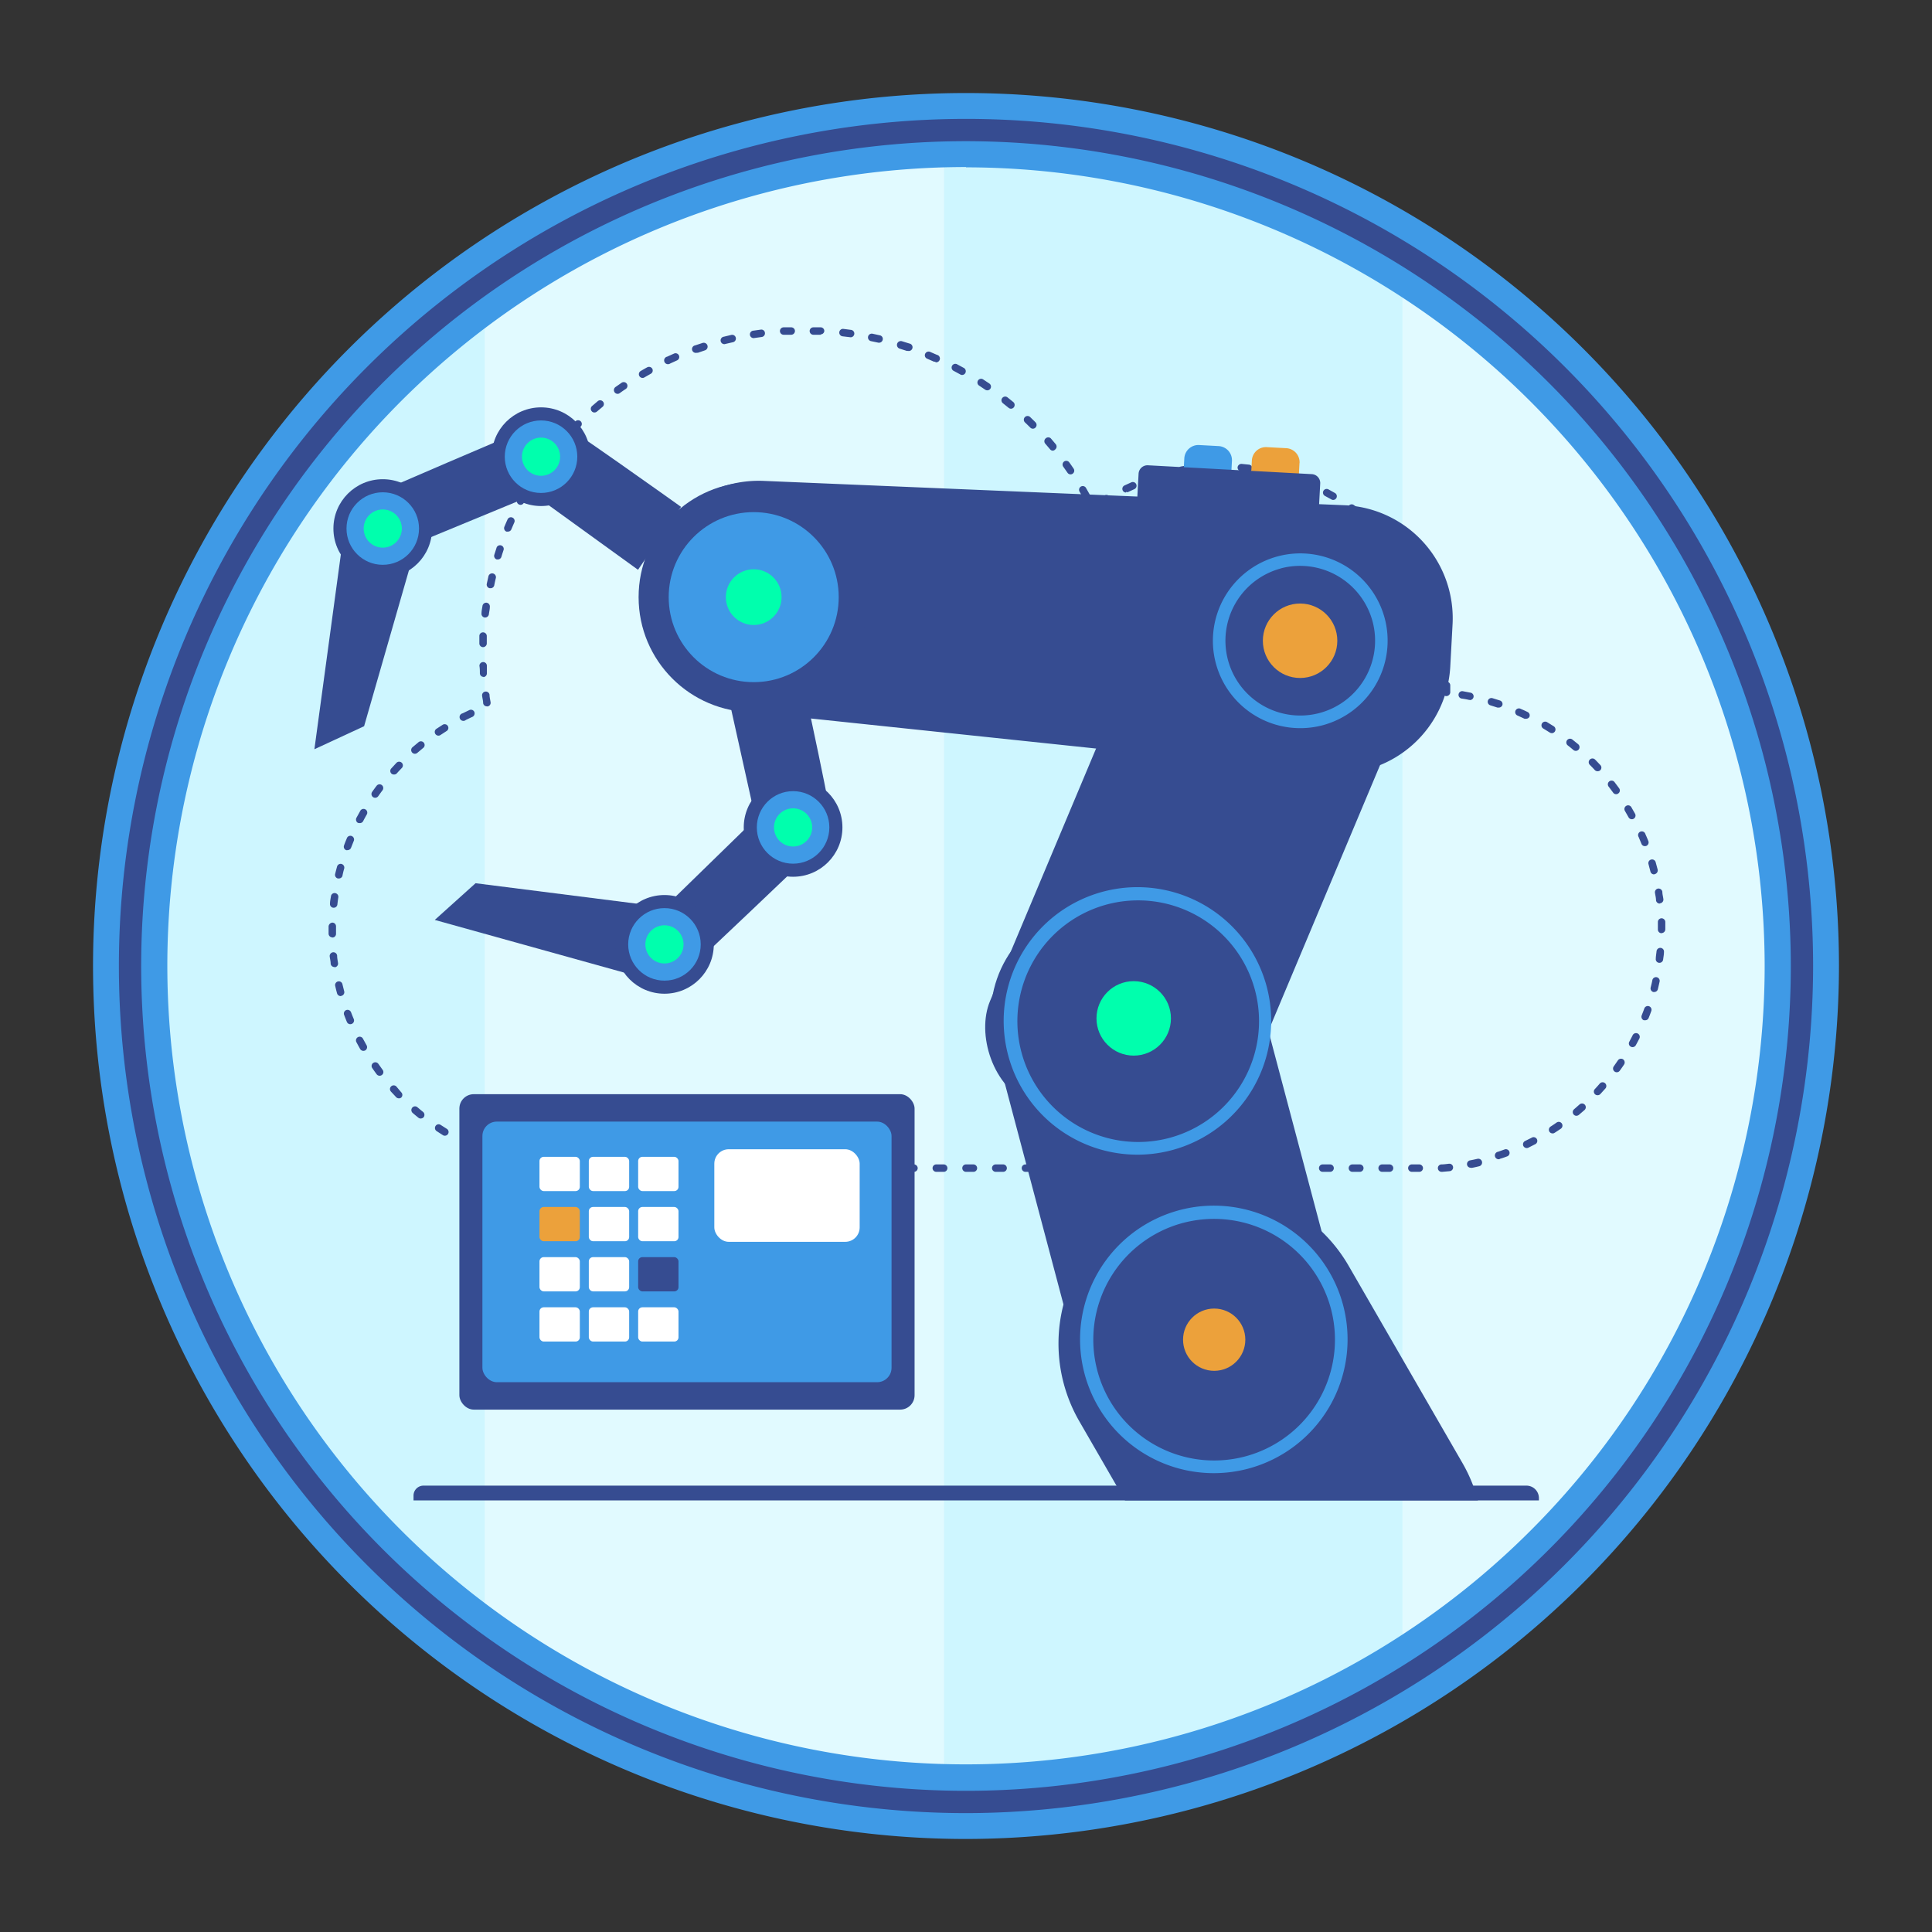 <svg xmlns="http://www.w3.org/2000/svg" xmlns:xlink="http://www.w3.org/1999/xlink" viewBox="0 0 260 260"><rect x="0" y="0" width="260" height="260" fill="#333333" stroke="none"/><defs><style>.cls-1{fill:none;}.cls-2{fill:#fff;}.cls-3{clip-path:url(#clip-path);}.cls-4{opacity:0.44;}.cls-5{fill:#8feaff;}.cls-6{opacity:0.62;}.cls-7{fill:#364c91;}.cls-8{fill:#eca13b;}.cls-9{fill:#3f9ae6;}.cls-10{fill:#00ffad;}</style><clipPath id="clip-path"><circle class="cls-1" cx="130" cy="133.02" r="112.48"/></clipPath></defs><title>product3</title><g id="圖層_1" data-name="圖層 1"><circle class="cls-2" cx="130" cy="128.01" r="112.48"/><g class="cls-3"><g class="cls-4"><polygon class="cls-5" points="65.27 258.6 3.53 258.6 3.53 -33.28 65.27 2.64 65.27 258.6"/><g class="cls-6"><polygon class="cls-5" points="127.01 258.6 65.27 258.6 65.27 -33.28 127.01 2.64 127.01 258.6"/></g><polygon class="cls-5" points="188.75 258.6 127.01 258.6 127.01 -33.28 188.75 2.64 188.75 258.6"/><g class="cls-6"><polygon class="cls-5" points="250.49 258.6 188.75 258.6 188.75 -33.28 250.49 2.64 250.49 258.6"/></g></g></g><path class="cls-7" d="M196.8,196.87l-15.31-26.53a20.93,20.93,0,0,0-28.58-7.65h0a20.92,20.92,0,0,0-7.66,28.58l6.15,10.65h47.49A20.75,20.75,0,0,0,196.8,196.87Z"/><path class="cls-7" d="M191,157.7h-1a.5.5,0,0,1-.5-.5.5.5,0,0,1,.5-.5h1a.51.51,0,0,1,.5.5A.5.5,0,0,1,191,157.7Zm-4,0h-1a.5.5,0,0,1-.5-.5.5.5,0,0,1,.5-.5h1a.51.51,0,0,1,.5.5A.5.5,0,0,1,187,157.7Zm-4,0h-1a.5.5,0,0,1-.5-.5.5.5,0,0,1,.5-.5h1a.51.51,0,0,1,.5.5A.5.5,0,0,1,183,157.7Zm-4,0h-1a.5.5,0,0,1-.5-.5.5.5,0,0,1,.5-.5h1a.51.51,0,0,1,.5.5A.5.5,0,0,1,179,157.7Zm-4,0h-1a.5.5,0,0,1-.5-.5.5.5,0,0,1,.5-.5h1a.51.51,0,0,1,.5.5A.5.5,0,0,1,175,157.7Zm-4,0h-1a.5.5,0,0,1-.5-.5.5.5,0,0,1,.5-.5h1a.51.51,0,0,1,.5.5A.5.5,0,0,1,171,157.7Zm-4,0h-1a.5.5,0,0,1-.5-.5.5.5,0,0,1,.5-.5h1a.51.51,0,0,1,.5.5A.5.5,0,0,1,167,157.7Zm-4,0h-1a.5.5,0,0,1-.5-.5.5.5,0,0,1,.5-.5h1a.51.51,0,0,1,.5.5A.5.5,0,0,1,163,157.7Zm-4,0h-1a.5.5,0,0,1-.5-.5.5.5,0,0,1,.5-.5h1a.51.51,0,0,1,.5.5A.5.5,0,0,1,159,157.7Zm-4,0h-1a.5.5,0,0,1-.5-.5.5.5,0,0,1,.5-.5h1a.51.51,0,0,1,.5.5A.5.5,0,0,1,155,157.7Zm-4,0h-1a.5.5,0,0,1-.5-.5.5.5,0,0,1,.5-.5h1a.51.51,0,0,1,.5.5A.5.5,0,0,1,151,157.7Zm-4,0h-1a.5.5,0,0,1-.5-.5.5.5,0,0,1,.5-.5h1a.51.51,0,0,1,.5.5A.5.5,0,0,1,147,157.7Zm-4,0h-1a.5.5,0,0,1-.5-.5.5.5,0,0,1,.5-.5h1a.51.51,0,0,1,.5.5A.5.5,0,0,1,143,157.7Zm-4,0h-1a.5.5,0,0,1-.5-.5.5.5,0,0,1,.5-.5h1a.51.51,0,0,1,.5.5A.5.5,0,0,1,139,157.7Zm-4,0h-1a.5.5,0,0,1-.5-.5.5.5,0,0,1,.5-.5h1a.51.51,0,0,1,.5.5A.5.5,0,0,1,135,157.7Zm-4,0h-1a.5.5,0,0,1-.5-.5.5.5,0,0,1,.5-.5h1a.51.51,0,0,1,.5.5A.5.5,0,0,1,131,157.7Zm-4,0h-1a.5.5,0,0,1-.5-.5.5.5,0,0,1,.5-.5h1a.51.51,0,0,1,.5.5A.5.5,0,0,1,127,157.7Zm-4,0h-1a.5.5,0,0,1-.5-.5.5.5,0,0,1,.5-.5h1a.51.51,0,0,1,.5.5A.5.5,0,0,1,123,157.7Zm-4,0h-1a.5.5,0,0,1-.5-.5.5.5,0,0,1,.5-.5h1a.51.51,0,0,1,.5.5A.5.5,0,0,1,119,157.7Zm-4,0h-1a.5.5,0,0,1-.5-.5.5.5,0,0,1,.5-.5h1a.51.51,0,0,1,.5.5A.5.5,0,0,1,115,157.7Zm-4,0h-1a.5.5,0,0,1-.5-.5.5.5,0,0,1,.5-.5h1a.51.51,0,0,1,.5.5A.5.5,0,0,1,111,157.7Zm-4,0h-1a.5.5,0,0,1-.5-.5.5.5,0,0,1,.5-.5h1a.51.51,0,0,1,.5.5A.5.5,0,0,1,107,157.7Zm-4,0h-1a.5.5,0,0,1-.5-.5.5.5,0,0,1,.5-.5h1a.51.51,0,0,1,.5.5A.5.5,0,0,1,103,157.7Zm-4,0H98a.5.5,0,0,1-.5-.5.5.5,0,0,1,.5-.5h1a.51.51,0,0,1,.5.5A.5.5,0,0,1,99,157.7Zm-4,0H94a.5.5,0,0,1-.5-.5.5.5,0,0,1,.5-.5h1a.51.51,0,0,1,.5.5A.5.5,0,0,1,95,157.7Zm-4,0H90a.5.5,0,0,1-.5-.5.5.5,0,0,1,.5-.5h1a.51.51,0,0,1,.5.5A.5.5,0,0,1,91,157.7Zm-4,0H86a.5.5,0,0,1-.5-.5.5.5,0,0,1,.5-.5h1a.51.51,0,0,1,.5.5A.5.5,0,0,1,87,157.7Zm-4,0H82a.5.5,0,0,1-.5-.5.5.5,0,0,1,.5-.5h1a.51.51,0,0,1,.5.5A.5.5,0,0,1,83,157.7Zm-4,0H78a.5.5,0,0,1-.5-.5.5.5,0,0,1,.5-.5h1a.51.51,0,0,1,.5.5A.5.5,0,0,1,79,157.7Zm-4,0h0l-1-.08a.5.5,0,0,1-.46-.54.51.51,0,0,1,.55-.45l1,.07a.5.5,0,0,1,.47.53A.51.51,0,0,1,75,157.65Zm119,0a.5.5,0,0,1,0-1c.33,0,.65-.05,1-.09a.5.5,0,0,1,.1,1l-1,.09Zm-123-.44h-.09l-1-.2a.5.5,0,1,1,.21-1l1,.19a.5.5,0,0,1-.09,1Zm126.92-.11a.5.5,0,0,1-.49-.4.51.51,0,0,1,.39-.59q.49-.09,1-.21a.5.5,0,1,1,.24,1c-.33.08-.66.16-1,.22ZM67.11,156.2a.4.4,0,0,1-.15,0l-1-.32a.5.5,0,0,1,.34-.94c.3.11.61.21.93.31a.5.5,0,0,1-.15,1ZM201.76,156a.5.5,0,0,1-.16-1l.93-.33a.5.5,0,0,1,.35.93c-.32.12-.64.24-1,.34A.45.45,0,0,1,201.76,156ZM63.38,154.75a.54.54,0,0,1-.21-.05l-.91-.44a.5.5,0,0,1,.45-.89l.88.42a.5.5,0,0,1-.21,1Zm142.08-.25a.5.5,0,0,1-.22-.95l.88-.44a.5.5,0,1,1,.47.88l-.91.46A.42.42,0,0,1,205.46,154.5ZM59.87,152.84a.48.48,0,0,1-.26-.07l-.85-.55a.5.5,0,0,1-.14-.7.49.49,0,0,1,.69-.13l.83.53a.5.5,0,0,1-.27.92Zm149.07-.31a.52.52,0,0,1-.42-.22.51.51,0,0,1,.15-.7c.27-.17.55-.36.82-.55a.5.5,0,0,1,.69.13.51.51,0,0,1-.12.7c-.28.19-.56.38-.85.56A.43.43,0,0,1,208.94,152.53Zm-152.32-2a.51.51,0,0,1-.31-.11c-.27-.22-.53-.43-.78-.65a.51.51,0,0,1-.05-.71.49.49,0,0,1,.7-.05c.25.21.5.43.76.63a.52.52,0,0,1,.07.71A.5.5,0,0,1,56.62,150.52Zm155.53-.37a.5.5,0,0,1-.32-.88l.74-.65a.5.5,0,1,1,.67.75l-.77.66A.47.47,0,0,1,212.15,150.15ZM53.68,147.81a.51.51,0,0,1-.36-.15l-.69-.74a.5.5,0,1,1,.74-.67L54,147a.49.49,0,0,1,0,.7A.47.47,0,0,1,53.68,147.81ZM215,147.39a.49.49,0,0,1-.36-.84c.22-.24.44-.48.65-.73a.5.5,0,1,1,.76.66l-.68.75A.49.49,0,0,1,215,147.39ZM51.1,144.77a.51.51,0,0,1-.41-.2c-.2-.27-.4-.55-.59-.83a.49.49,0,0,1,.12-.69.5.5,0,0,1,.7.12l.57.8a.49.49,0,0,1-.1.7A.53.53,0,0,1,51.1,144.77Zm166.47-.47a.46.46,0,0,1-.29-.1.5.5,0,0,1-.11-.69l.56-.81a.51.51,0,0,1,.7-.14.52.52,0,0,1,.13.7c-.19.28-.38.56-.58.83A.49.49,0,0,1,217.57,144.3ZM48.9,141.42a.5.5,0,0,1-.43-.25c-.17-.29-.33-.59-.49-.89a.5.5,0,1,1,.88-.47l.48.87a.51.51,0,0,1-.19.68A.54.54,0,0,1,48.9,141.42Zm170.8-.5a.46.46,0,0,1-.23-.06.49.49,0,0,1-.2-.68c.15-.29.31-.58.45-.87a.5.5,0,0,1,.9.45c-.16.3-.31.6-.48.9A.51.51,0,0,1,219.7,140.92ZM47.14,137.83a.49.49,0,0,1-.46-.31c-.13-.31-.25-.62-.37-.94a.5.5,0,0,1,.29-.65.51.51,0,0,1,.64.29c.12.31.24.62.37.92a.5.5,0,0,1-.27.65A.48.48,0,0,1,47.14,137.83Zm174.26-.53-.19,0a.51.51,0,0,1-.28-.65c.12-.31.24-.61.35-.92a.5.5,0,1,1,.94.34c-.11.31-.23.63-.36.94A.48.48,0,0,1,221.4,137.3ZM45.85,134.05a.51.51,0,0,1-.49-.37c-.09-.32-.17-.65-.25-1a.5.5,0,0,1,.37-.6.49.49,0,0,1,.6.36c.08.32.16.64.25,1A.5.5,0,0,1,46,134Zm176.78-.55h-.13a.5.5,0,0,1-.36-.61c.08-.32.16-.64.23-1a.5.5,0,0,1,.59-.38.5.5,0,0,1,.38.6c-.07.33-.15.66-.23,1A.5.5,0,0,1,222.63,133.5ZM45,130.14a.51.51,0,0,1-.5-.43c0-.34-.09-.67-.13-1a.5.5,0,0,1,1-.11c0,.33.07.65.12,1a.5.5,0,0,1-.42.57Zm178.33-.57h-.07a.49.49,0,0,1-.43-.56c0-.32.07-.65.1-1a.51.51,0,0,1,.55-.45.5.5,0,0,1,.45.55c0,.33-.07.67-.11,1A.5.5,0,0,1,223.37,129.57ZM44.72,126.15a.51.51,0,0,1-.5-.49v-1a.56.56,0,0,1,.51-.5.5.5,0,0,1,.49.51v1a.49.49,0,0,1-.49.5Zm178.89-.56a.5.5,0,0,1-.5-.5c0-.33,0-.66,0-1a.5.5,0,0,1,.48-.51.51.51,0,0,1,.52.48c0,.34,0,.68,0,1a.51.51,0,0,1-.5.51Zm-178.7-3.43h-.06a.5.5,0,0,1-.44-.55c0-.34.08-.67.13-1a.49.49,0,0,1,.56-.42.5.5,0,0,1,.43.56c-.05.32-.09.65-.13,1A.5.5,0,0,1,44.91,122.16Zm178.44-.56a.5.5,0,0,1-.49-.44c0-.33-.09-.65-.14-1a.5.5,0,0,1,.41-.58.52.52,0,0,1,.58.42c0,.33.1.67.14,1a.5.5,0,0,1-.43.56ZM45.59,118.22h-.12a.5.5,0,0,1-.37-.6c.08-.33.17-.66.26-1a.5.5,0,0,1,.61-.35.51.51,0,0,1,.35.62c-.09.31-.17.63-.24,1A.5.5,0,0,1,45.59,118.22Zm177-.55a.5.5,0,0,1-.48-.37c-.08-.32-.17-.64-.26-1a.49.49,0,0,1,.34-.62.5.5,0,0,1,.62.34l.27,1a.52.52,0,0,1-.36.61ZM46.76,114.41a.33.33,0,0,1-.17,0,.49.49,0,0,1-.29-.64c.11-.32.24-.63.37-.94a.5.5,0,1,1,.92.38l-.36.91A.52.52,0,0,1,46.76,114.41Zm174.6-.54a.49.49,0,0,1-.46-.31l-.38-.92a.5.5,0,1,1,.91-.39c.14.31.27.62.4.94a.51.51,0,0,1-.28.65A.63.63,0,0,1,221.36,113.87Zm-173-3.1a.53.53,0,0,1-.24-.06A.52.52,0,0,1,48,110l.49-.89a.5.5,0,0,1,.87.5c-.16.28-.32.57-.47.86A.5.5,0,0,1,48.41,110.77Zm171.24-.52a.5.5,0,0,1-.43-.25l-.49-.86a.5.5,0,1,1,.86-.51l.5.88a.5.5,0,0,1-.2.68A.48.48,0,0,1,219.65,110.25ZM50.49,107.36a.52.52,0,0,1-.29-.09.51.51,0,0,1-.12-.7c.2-.28.39-.55.6-.82a.5.5,0,0,1,.7-.1.51.51,0,0,1,.1.7c-.2.26-.39.53-.58.8A.52.52,0,0,1,50.49,107.36Zm167-.48a.48.48,0,0,1-.4-.21l-.59-.79a.5.5,0,1,1,.79-.61c.2.27.41.54.61.82a.49.49,0,0,1-.12.69A.45.45,0,0,1,217.51,106.88ZM53,104.23a.46.46,0,0,1-.33-.13.49.49,0,0,1,0-.7l.69-.75a.51.51,0,0,1,.71,0,.5.5,0,0,1,0,.71c-.22.23-.45.47-.67.72A.49.49,0,0,1,53,104.23Zm162-.44a.51.51,0,0,1-.37-.15c-.22-.24-.45-.48-.68-.71a.5.5,0,0,1,0-.71.5.5,0,0,1,.71,0c.24.24.47.49.7.73a.49.49,0,0,1-.36.84ZM55.84,101.44a.5.5,0,0,1-.33-.88l.78-.65a.5.5,0,1,1,.63.77l-.75.63A.5.5,0,0,1,55.84,101.44Zm156.23-.39a.52.52,0,0,1-.33-.12c-.25-.21-.5-.42-.76-.62a.5.5,0,0,1,.62-.79l.79.64a.51.51,0,0,1,.06.71A.53.53,0,0,1,212.07,101.05ZM59,99a.5.5,0,0,1-.28-.91l.85-.55a.5.5,0,0,1,.69.15.49.49,0,0,1-.16.69l-.83.54A.45.45,0,0,1,59,99Zm149.83-.34a.45.45,0,0,1-.27-.08l-.84-.52a.5.5,0,1,1,.52-.85l.86.53a.51.51,0,0,1,.15.7A.52.52,0,0,1,208.85,98.67ZM62.47,97a.5.5,0,0,1-.22-1l.91-.44a.5.5,0,0,1,.67.24.52.52,0,0,1-.25.67c-.3.13-.59.28-.89.42A.43.43,0,0,1,62.47,97Zm142.89-.28a.41.41,0,0,1-.21,0l-.89-.41a.5.5,0,1,1,.4-.91c.31.13.62.27.92.42a.5.5,0,0,1,.23.67A.48.48,0,0,1,205.36,96.72Zm-3.7-1.5-.15,0-.94-.3a.5.5,0,0,1-.34-.62.5.5,0,0,1,.63-.34l1,.31a.5.5,0,0,1,.32.63A.51.51,0,0,1,201.66,95.22ZM65.52,95.06a.51.51,0,0,1-.5-.42c0-.33-.1-.67-.14-1a.5.5,0,1,1,1-.14c0,.33.09.66.14,1a.49.49,0,0,1-.41.57Zm132.28-.87h-.1q-.48-.11-1-.18a.5.5,0,0,1-.41-.58.49.49,0,0,1,.57-.41l1,.19a.5.5,0,0,1-.1,1Zm-3.14-.51h0a.47.47,0,0,1-.49-.46s0-.11,0-.12c0-.32,0-.59,0-.87a.5.5,0,0,1,1,0c0,.28,0,.56,0,.85v.12A.55.55,0,0,1,194.66,93.68ZM65.07,91.09a.49.49,0,0,1-.49-.47c0-.34,0-.67-.06-1a.5.5,0,0,1,.48-.52.49.49,0,0,1,.52.48c0,.33,0,.66,0,1a.5.5,0,0,1-.46.54Zm129.36-1.36a.49.49,0,0,1-.49-.43c-.05-.33-.09-.66-.14-1a.5.5,0,0,1,1-.16c.06.34.1.67.15,1a.51.51,0,0,1-.44.56ZM65,87.09h0a.5.5,0,0,1-.49-.52c0-.33,0-.67,0-1a.49.49,0,0,1,.52-.47.5.5,0,0,1,.48.52c0,.33,0,.66,0,1A.51.51,0,0,1,65,87.09Zm128.67-1.28a.49.49,0,0,1-.48-.37l-.27-1a.5.5,0,0,1,.33-.62.51.51,0,0,1,.63.33c.09.33.19.65.27,1a.5.5,0,0,1-.35.61A.32.32,0,0,1,193.67,85.81ZM65.29,83.1h-.06a.5.5,0,0,1-.43-.56c0-.33.08-.67.13-1a.51.51,0,0,1,.56-.43.51.51,0,0,1,.43.57c0,.33-.09.65-.13,1A.51.51,0,0,1,65.29,83.1ZM192.39,82a.49.49,0,0,1-.46-.31q-.18-.45-.39-.9a.5.5,0,0,1,.25-.66.49.49,0,0,1,.66.25c.14.3.28.62.41.93a.5.5,0,0,1-.28.65A.41.41,0,0,1,192.39,82ZM66,79.16h-.11a.5.5,0,0,1-.38-.6c.07-.33.15-.66.22-1a.5.5,0,0,1,1,.23c-.08.32-.15.64-.22,1A.5.5,0,0,1,66,79.16Zm124.68-.72a.51.51,0,0,1-.44-.25c-.16-.29-.33-.57-.5-.85a.5.5,0,1,1,.84-.53c.18.29.36.58.53.88a.5.5,0,0,1-.18.68A.59.59,0,0,1,190.63,78.44ZM67,75.29l-.15,0a.51.51,0,0,1-.33-.63c.1-.32.21-.64.32-1a.5.5,0,0,1,.94.32c-.1.31-.21.63-.3.94A.5.5,0,0,1,67,75.29Zm121.43-.18a.5.5,0,0,1-.4-.19c-.2-.26-.4-.52-.61-.77a.49.49,0,0,1,.07-.7.49.49,0,0,1,.7.06l.64.8a.51.51,0,0,1-.1.7A.47.47,0,0,1,188.4,75.11Zm-2.64-3a.51.51,0,0,1-.36-.15c-.23-.23-.46-.46-.7-.68a.5.5,0,0,1,0-.71.5.5,0,0,1,.71,0l.73.7a.5.5,0,0,1,0,.71A.49.49,0,0,1,185.76,72.12ZM68.34,71.54a.63.63,0,0,1-.19,0,.5.5,0,0,1-.27-.66c.13-.31.26-.62.4-.92a.5.5,0,1,1,.91.4l-.39.91A.49.49,0,0,1,68.34,71.54Zm114.41-2.05a.5.5,0,0,1-.31-.1c-.26-.2-.52-.4-.79-.59a.5.5,0,1,1,.58-.81l.82.6a.5.5,0,0,1,.09.7A.49.49,0,0,1,182.75,69.49Zm-34.7-1.35a.48.48,0,0,1-.42-.23.5.5,0,0,1,.15-.69l.86-.54a.5.5,0,1,1,.51.86l-.83.52A.53.53,0,0,1,148.05,68.14Zm-78-.2a.46.46,0,0,1-.23-.06.5.5,0,0,1-.21-.68c.16-.3.32-.59.49-.88a.49.49,0,0,1,.68-.19.5.5,0,0,1,.19.68l-.48.86A.5.5,0,0,1,70.05,67.94Zm109.37-.66a.45.45,0,0,1-.25-.07l-.86-.47a.5.5,0,0,1-.21-.68.5.5,0,0,1,.68-.2l.88.49a.5.5,0,0,1-.24.93Zm-33.21,0a.51.51,0,0,1-.44-.26l-.49-.86a.5.5,0,0,1,.86-.51l.5.88a.49.49,0,0,1-.19.68A.44.44,0,0,1,146.21,67.24Zm5.33-1a.48.48,0,0,1-.45-.28.5.5,0,0,1,.24-.67l.92-.42a.5.5,0,0,1,.4.92l-.89.41A.57.57,0,0,1,151.54,66.19Zm24.29-.66a.41.41,0,0,1-.19,0l-.92-.35a.5.5,0,1,1,.35-.94l.94.37a.5.5,0,0,1,.28.65A.51.51,0,0,1,175.83,65.53Zm-20.57-.8a.51.51,0,0,1-.48-.35.51.51,0,0,1,.33-.63l1-.29a.51.51,0,0,1,.62.34.5.5,0,0,1-.35.62l-.94.28A.4.4,0,0,1,155.26,64.73ZM72.09,64.5a.45.45,0,0,1-.27-.08.5.5,0,0,1-.15-.69l.57-.84a.5.5,0,0,1,.82.57c-.18.27-.37.54-.55.82A.48.48,0,0,1,72.09,64.5ZM172,64.27h-.12L171,64a.5.5,0,1,1,.22-1l1,.24a.5.5,0,0,1,.36.61A.5.5,0,0,1,172,64.27Zm-27.93-.43a.49.49,0,0,1-.41-.22l-.57-.81a.51.51,0,0,1,.11-.7.5.5,0,0,1,.7.12c.2.27.39.55.58.83a.49.49,0,0,1-.13.69A.47.47,0,0,1,144.1,63.84Zm15-.07a.5.5,0,0,1-.09-1c.34-.06.67-.12,1-.16a.49.49,0,0,1,.56.42.51.51,0,0,1-.42.57c-.33,0-.65.09-1,.15Zm9-.24h-.06l-1-.11a.5.5,0,0,1-.46-.54.52.52,0,0,1,.55-.45l1,.1a.5.5,0,0,1,.43.56A.5.5,0,0,1,168.11,63.53Zm-5-.19a.5.5,0,0,1-.5-.48.49.49,0,0,1,.47-.52q.51,0,1,0a.49.49,0,0,1,.51.5.5.5,0,0,1-.5.5c-.33,0-.66,0-1,0ZM74.44,61.27a.45.45,0,0,1-.31-.11.49.49,0,0,1-.08-.7l.64-.78a.49.49,0,0,1,.7-.06.5.5,0,0,1,.07.7c-.22.25-.42.51-.63.76A.48.48,0,0,1,74.44,61.27Zm67.25-.62a.49.49,0,0,1-.38-.19l-.64-.75a.5.5,0,0,1,.05-.71.5.5,0,0,1,.7,0l.66.78a.5.5,0,0,1-.07.7A.49.49,0,0,1,141.69,60.65ZM77.07,58.27a.49.49,0,0,1-.34-.14.5.5,0,0,1,0-.71l.71-.72a.5.5,0,1,1,.71.71l-.7.7A.45.45,0,0,1,77.07,58.27ZM139,57.69a.47.47,0,0,1-.35-.15c-.24-.23-.47-.47-.71-.69a.5.5,0,0,1,.69-.73c.24.24.49.47.72.71a.5.5,0,0,1,0,.71A.47.47,0,0,1,139,57.69ZM80,55.51a.46.46,0,0,1-.37-.17.49.49,0,0,1,.05-.7l.77-.66a.5.5,0,0,1,.7.07.49.49,0,0,1-.06.7l-.76.64A.5.5,0,0,1,80,55.51ZM136.05,55a.49.49,0,0,1-.32-.12l-.77-.62a.5.5,0,1,1,.63-.78l.78.63a.51.51,0,0,1,.06.71A.48.48,0,0,1,136.05,55ZM83.12,53a.49.49,0,0,1-.41-.21.51.51,0,0,1,.11-.7l.83-.58a.5.5,0,1,1,.57.83c-.28.18-.55.37-.81.56A.46.46,0,0,1,83.12,53Zm49.74-.47a.51.51,0,0,1-.28-.09l-.82-.55a.5.5,0,0,1-.14-.69.49.49,0,0,1,.69-.14l.84.56a.5.5,0,0,1-.29.91ZM86.47,50.86a.5.5,0,0,1-.25-.93c.29-.17.58-.34.88-.5a.51.51,0,0,1,.68.19.5.5,0,0,1-.2.68l-.86.49A.45.45,0,0,1,86.47,50.86Zm43-.4a.42.42,0,0,1-.24-.07l-.87-.47a.5.5,0,1,1,.47-.88l.89.48a.51.51,0,0,1,.19.68A.49.49,0,0,1,129.47,50.46ZM90,49a.5.5,0,0,1-.22-1l.93-.42a.5.5,0,0,1,.4.92l-.9.41A.52.52,0,0,1,90,49Zm35.88-.33a.65.65,0,0,1-.2,0l-.91-.4a.49.49,0,0,1-.27-.65.51.51,0,0,1,.66-.27l.92.4a.5.5,0,0,1-.2,1ZM93.72,47.48a.5.5,0,0,1-.17-1l1-.33a.5.5,0,1,1,.31,1l-.93.32Zm28.46-.26a.41.41,0,0,1-.16,0l-.94-.3a.5.5,0,0,1,.3-1l1,.31a.5.5,0,0,1-.16,1Zm-24.64-.91a.5.5,0,0,1-.12-1l1-.24a.5.5,0,0,1,.6.38.5.5,0,0,1-.37.6l-1,.23Zm20.8-.19-.12,0-1-.21a.5.5,0,1,1,.2-1l1,.22a.49.49,0,0,1,.37.6A.5.5,0,0,1,118.34,46.12Zm-16.88-.62a.5.5,0,0,1-.08-1l1-.14a.48.48,0,0,1,.56.42.5.5,0,0,1-.43.57l-1,.14Zm13-.12h-.07l-1-.12a.5.5,0,0,1-.44-.56.5.5,0,0,1,.55-.44l1,.13a.5.5,0,0,1-.06,1Zm-9-.33a.5.5,0,0,1,0-1l1,0a.5.5,0,0,1,.52.48.51.51,0,0,1-.48.52l-1,0Zm5,0h0l-1,0a.5.5,0,0,1,0-1l1,0a.49.49,0,0,1,.47.52A.5.5,0,0,1,110.43,45Z"/><rect class="cls-7" x="141.78" y="81.54" width="36.1" height="72.84" rx="10.67" ry="10.67" transform="translate(58.16 -52.69) rotate(22.78)"/><rect class="cls-7" x="138.69" y="120.05" width="36.1" height="72.84" rx="15.18" ry="15.18" transform="translate(-34.89 45.45) rotate(-14.86)"/><path class="cls-8" d="M171.88,58.74h1.51a0,0,0,0,1,0,0v6.42a0,0,0,0,1,0,0h-1.51a1.9,1.9,0,0,1-1.9-1.9V60.63a1.9,1.9,0,0,1,1.9-1.9Z" transform="translate(242.8 -106.15) rotate(93.09)"/><path class="cls-9" d="M162.79,58.45h1.51a0,0,0,0,1,0,0v6.42a0,0,0,0,1,0,0h-1.51a1.9,1.9,0,0,1-1.9-1.9V60.35A1.9,1.9,0,0,1,162.79,58.45Z" transform="translate(232.93 -97.37) rotate(93.09)"/><path class="cls-7" d="M86.49,79.42h0a15.66,15.66,0,0,1,16.13-14.71L181.14,68a15.23,15.23,0,0,1,14.34,16l-.31,5.73a15.22,15.22,0,0,1-16,14.34l-78.52-8.27C92.34,95.31,86,87.76,86.49,79.42Z"/><path class="cls-9" d="M178,97.6a11.76,11.76,0,1,1,8.35-14.39A11.78,11.78,0,0,1,178,97.6Zm-5.6-21.11a10.07,10.07,0,1,0,12.32,7.16A10.1,10.1,0,0,0,172.37,76.49Z"/><circle class="cls-8" cx="174.96" cy="86.23" r="5.01"/><path class="cls-9" d="M157.72,154.78a18,18,0,1,1,12.75-22A18,18,0,0,1,157.72,154.78ZM149,121.71a16.26,16.26,0,1,0,19.89,11.54A16.28,16.28,0,0,0,149,121.71Z"/><path class="cls-9" d="M168,197.64a18,18,0,1,1,12.75-22A18,18,0,0,1,168,197.64Zm-8.78-33.07a16.26,16.26,0,1,0,19.89,11.55A16.28,16.28,0,0,0,159.23,164.57Z"/><circle class="cls-10" cx="152.57" cy="137.05" r="5.01"/><path class="cls-7" d="M154.32,63.21H176.4a1.2,1.2,0,0,1,1.2,1.2v4.2a0,0,0,0,1,0,0H153.12a0,0,0,0,1,0,0v-4.2a1.2,1.2,0,0,1,1.2-1.2Z" transform="translate(3.8 -8.82) rotate(3.09)"/><path class="cls-7" d="M205.42,199.93H57a1.34,1.34,0,0,0-1.35,1.34v.65H207.1v-.32A1.68,1.68,0,0,0,205.42,199.93Z"/><circle class="cls-8" cx="163.4" cy="180.29" r="4.19"/><rect class="cls-7" x="61.82" y="147.25" width="61.26" height="42.45" rx="1.94" ry="1.94"/><rect class="cls-9" x="64.92" y="150.94" width="55.06" height="35.07" rx="1.94" ry="1.94"/><rect class="cls-2" x="96.13" y="154.66" width="19.56" height="12.46" rx="1.94" ry="1.94"/><rect class="cls-2" x="85.88" y="175.93" width="5.43" height="4.61" rx="0.57" ry="0.57"/><rect class="cls-2" x="79.24" y="175.93" width="5.43" height="4.61" rx="0.57" ry="0.57"/><rect class="cls-2" x="72.6" y="175.93" width="5.43" height="4.61" rx="0.57" ry="0.57"/><rect class="cls-7" x="85.88" y="169.18" width="5.43" height="4.61" rx="0.57" ry="0.57"/><rect class="cls-2" x="79.24" y="169.18" width="5.43" height="4.61" rx="0.57" ry="0.57"/><rect class="cls-2" x="72.6" y="169.18" width="5.43" height="4.61" rx="0.57" ry="0.57"/><rect class="cls-2" x="85.88" y="162.43" width="5.43" height="4.61" rx="0.57" ry="0.57"/><rect class="cls-2" x="79.24" y="162.43" width="5.43" height="4.61" rx="0.57" ry="0.57"/><rect class="cls-8" x="72.6" y="162.43" width="5.43" height="4.61" rx="0.57" ry="0.57"/><rect class="cls-2" x="85.88" y="155.68" width="5.43" height="4.61" rx="0.57" ry="0.57"/><rect class="cls-2" x="79.24" y="155.68" width="5.43" height="4.61" rx="0.57" ry="0.57"/><rect class="cls-2" x="72.6" y="155.68" width="5.43" height="4.61" rx="0.57" ry="0.57"/><circle class="cls-7" cx="101.43" cy="80.36" r="15.49"/><circle class="cls-9" cx="101.43" cy="80.36" r="11.44"/><circle class="cls-10" cx="101.43" cy="80.36" r="3.75"/><path class="cls-7" d="M108,91.37s4.37,20.12,4.09,20.61-21.69,20.69-21.69,20.69L58.51,123.8,64,118.86l25.46,3.23,12.21-11.9L97.92,93.31"/><circle class="cls-7" cx="106.73" cy="111.35" r="6.64"/><circle class="cls-9" cx="106.73" cy="111.35" r="4.88"/><circle class="cls-10" cx="106.73" cy="111.35" r="2.57"/><circle class="cls-7" cx="89.42" cy="127.09" r="6.64"/><circle class="cls-9" cx="89.42" cy="127.09" r="4.88"/><circle class="cls-10" cx="89.42" cy="127.09" r="2.57"/><path class="cls-7" d="M91.65,68.21S74.9,56.24,74.34,56.3,46.76,68.05,46.76,68.05l-4.45,32.78L49,97.73l7.09-24.66,15.77-6.51,14,10.12"/><circle class="cls-7" cx="72.81" cy="61.46" r="6.64"/><circle class="cls-9" cx="72.81" cy="61.46" r="4.88"/><circle class="cls-10" cx="72.81" cy="61.46" r="2.57"/><circle class="cls-7" cx="51.51" cy="71.13" r="6.64"/><circle class="cls-9" cx="51.51" cy="71.13" r="4.88"/><circle class="cls-10" cx="51.51" cy="71.13" r="2.57"/><path class="cls-9" d="M130,247.48A117.48,117.48,0,1,1,247.48,130,117.61,117.61,0,0,1,130,247.48Zm0-225A107.48,107.48,0,1,0,237.48,130,107.59,107.59,0,0,0,130,22.52Z"/><path class="cls-7" d="M130,244A114,114,0,1,1,244,130,114.11,114.11,0,0,1,130,244Zm0-225A111,111,0,1,0,241,130,111.1,111.1,0,0,0,130,19Z"/></g></svg>